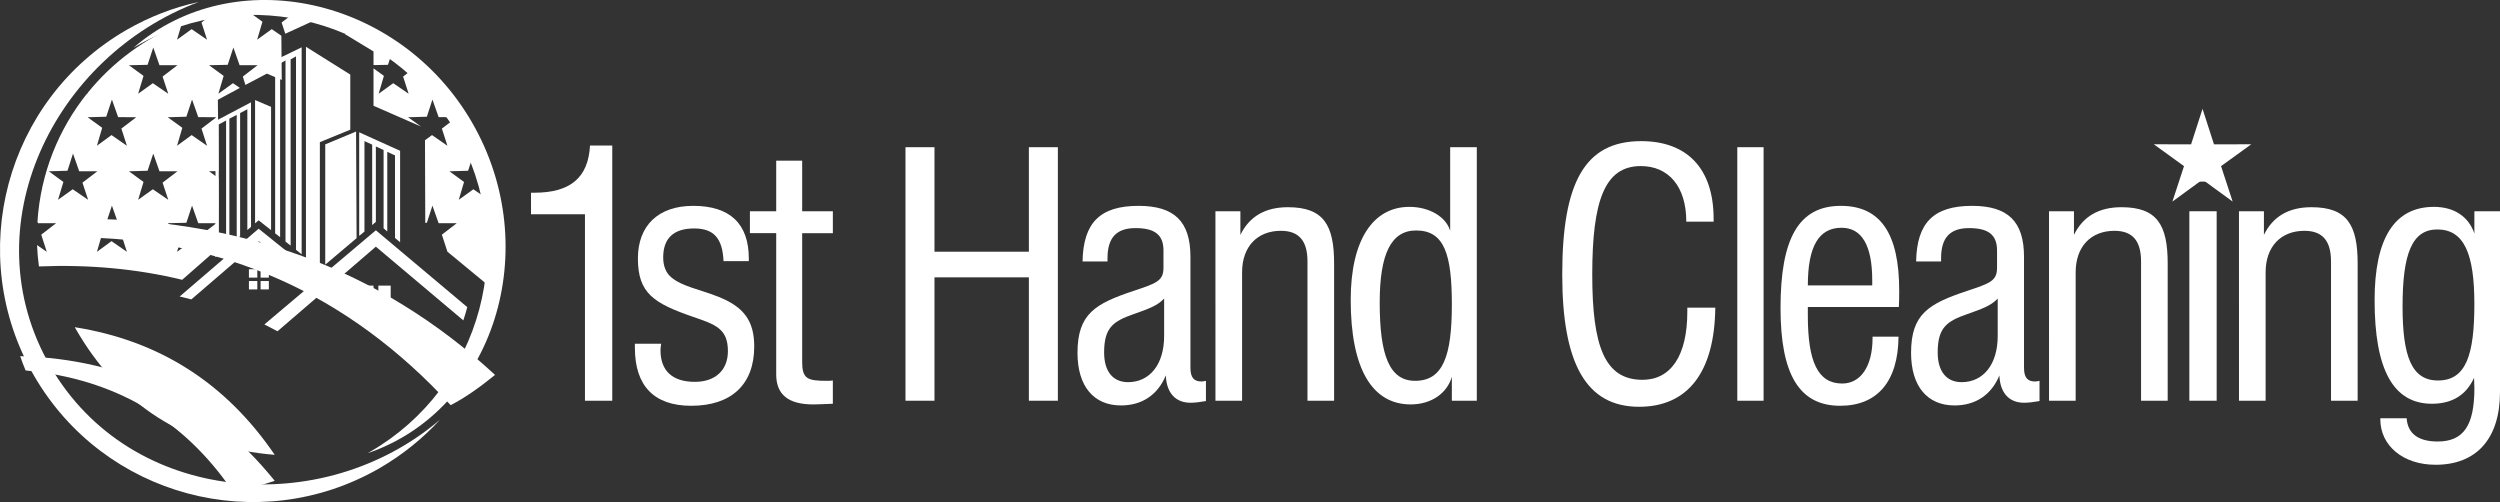 <?xml version="1.0" encoding="UTF-8" standalone="no"?>
<!-- Created with Inkscape (http://www.inkscape.org/) -->

<svg
   xmlns:dc="http://purl.org/dc/elements/1.1/"
   xmlns:cc="http://creativecommons.org/ns#"
   xmlns:rdf="http://www.w3.org/1999/02/22-rdf-syntax-ns#"
   xmlns:svg="http://www.w3.org/2000/svg"
   xmlns="http://www.w3.org/2000/svg"
   xmlns:sodipodi="http://sodipodi.sourceforge.net/DTD/sodipodi-0.dtd"
   xmlns:inkscape="http://www.inkscape.org/namespaces/inkscape"
   width="184.947mm"
   height="37.141mm"
   viewBox="0 0 184.947 37.141"
   version="1.1"
   id="svg8324"
   inkscape:version="0.92.5 (2060ec1f9f, 2020-04-08)"
   sodipodi:docname="1sthandcleaning_logo_wht.svg">
  <rect x="0" y="0" width="184.947" height="37.141" fill="#333333" stroke="none"/>
  <defs
     id="defs8318" />
  <sodipodi:namedview
     id="base"
     pagecolor="#ffffff"
     bordercolor="#666666"
     borderopacity="1.0"
     inkscape:pageopacity="0.0"
     inkscape:pageshadow="2"
     inkscape:zoom="1.9128415"
     inkscape:cx="351.30981"
     inkscape:cy="70.18836"
     inkscape:document-units="mm"
     inkscape:current-layer="layer1"
     showgrid="false"
     fit-margin-top="0"
     fit-margin-left="0"
     fit-margin-right="0"
     fit-margin-bottom="0"
     inkscape:window-width="1870"
     inkscape:window-height="1018"
     inkscape:window-x="50"
     inkscape:window-y="25"
     inkscape:window-maximized="1"
     inkscape:snap-global="false" />
  <g
     inkscape:label="Layer 1"
     inkscape:groupmode="layer"
     id="layer1"
     transform="translate(-11.469,-112.135)">
    <g
       transform="matrix(0.003,0,0,-0.003,-0.808,161.612)"
       id="g6235-3"
       style="fill:#ffffff">
      <path
         inkscape:connector-curvature="0"
         id="path6237-6"
         style="fill:#ffffff;fill-opacity:1;fill-rule:evenodd;stroke:none"
         d="m 10644,16300 c -449.8,0 -886.31,-50 -1306.15,-149.9 l -276.57,-213.3 136.62,-423.2 -379.86,259.9 -359.87,-259.9 116.63,396.5 c -913,-359.8 -1709.37,-952.9 -2319.14,-1706 l 9.99,-23.3 -19.99,13.3 C 5539.25,13314.4 5092.75,12221.5 5016.11,11025.3 l 13.33,-36.7 h 446.5 l -366.53,-283.2 136.62,-423.2 -239.91,166.6 c 6.66,-179.9 23.32,-353.2 46.65,-526.44 1242.87,49.98 2422.43,-59.98 3532.02,-329.88 0,0 296.56,259.91 893.01,783.02 0,0 6.66,393.2 6.66,1192.9 l -6.66,-3.3 6.66,23.3 c 0,156.6 0,326.6 -3.33,509.8 l -233.25,170 233.25,6.6 c -3.33,489.8 -6.67,1076.3 -16.66,1756 0,0 179.93,100 543.13,293.3 l -169.94,116.6 -359.86,-259.9 129.95,439.8 -359.87,263.3 459.83,10 139.95,426.5 153.24,-436.5 h 443.2 l -363.2,-279.9 63.3,-206.6 c 153.3,79.9 329.9,173.2 529.8,279.9 0,0 100,-43.3 366.6,-156.6 l -10,1089.6 -236.6,163.2 -359.9,-259.9 130,443.2 -359.9,259.9 459.8,13.3 26.7,70 c -16.7,0 -33.3,0 -46.7,0 z m 483.2,-639.8 829.7,379.9 516.5,-313.2 66.6,229.9 -50,33.3 c -489.8,173.3 -1016.3,276.6 -1559.4,303.2 l 26.6,-76.6 h 446.5 l -366.5,-279.9 z m 1472.8,-10 703,-426.5 v -336.5 l 356.6,6.7 139.9,426.5 153.3,-436.5 h 429.8 c -393.1,346.5 -833,639.7 -1309.5,869.6 l 76.7,-239.9 -379.9,259.9 z m 703,-843 v -923 l 1172.9,-513.1 -319.8,229.9 463.1,13.3 136.6,423.2 153.3,-433.2 446.5,-3.3 -366.5,-279.9 136.6,-423.2 -379.9,263.3 -173.2,-126.7 6.6,-2035.9 h 40 l 136.6,423.2 153.3,-433.2 h 446.5 l -366.5,-283.2 136.6,-419.8 1026.3,-846.39 c 86.6,393.18 133.3,802.99 133.3,1222.89 0,73.3 -3.4,146.6 -6.7,219.9 l -146.6,106.6 143.3,3.4 c -23.3,366.5 -80,726.4 -166.6,1072.9 l -100,-76.6 136.6,-423.2 -379.8,259.9 -359.9,-259.9 130,439.8 -359.9,263.3 459.8,13.3 140,423.2 153.2,-436.5 h 123.3 c -303.2,1019.6 -886.3,1919.2 -1662.7,2609 l -356.5,-273.2 136.6,-423.2 -379.9,259.9 -359.8,-259.9 129.9,439.8 z m -5431.28,513.2 -139.94,-426.5 -459.83,-10 359.86,-263.3 -133.28,-439.8 363.2,259.9 379.86,-259.9 -139.95,423.2 366.53,279.9 H 8025 Z m 956.32,-1282.9 -139.95,-423.2 -459.83,-13.3 359.86,-259.9 -129.95,-443.2 359.87,263.3 379.86,-263.3 -136.62,423.2 366.53,279.9 -446.5,3.3 z m -1975.94,0 -139.95,-423.2 -459.83,-13.3 359.87,-259.9 -129.95,-443.2 359.86,263.3 379.86,-263.3 -136.61,423.2 366.53,279.9 -446.5,3.3 z m 1019.62,-1332.8 -139.94,-423.2 -459.83,-13.3 359.86,-263.3 -133.28,-439.8 363.2,259.9 379.86,-259.9 -139.95,423.2 366.53,279.9 H 8025 Z m -1979.26,0 -136.62,-423.2 -459.83,-13.3 359.87,-263.3 -133.29,-439.8 363.2,259.9 379.86,-259.9 -139.95,423.2 366.53,279.9 h -446.5 z m 2935.58,-1282.9 -139.95,-423.2 -459.83,-10 359.86,-263.2 -129.95,-443.2 359.87,263.3 379.86,-263.3 -136.62,423.2 366.53,283.2 h -446.5 z m -1975.94,0 -139.95,-423.2 -459.83,-10 359.87,-263.2 -129.95,-443.2 359.86,263.3 379.86,-263.3 -136.61,423.2 366.53,283.2 h -446.5 l -153.28,433.2" />
    </g>
    <path
       d="m 45.746,135.836 c 0.107,-0.32 0.204,-0.65 0.291,-0.98 l -6.762,-5.685 -8.247,6.966 v 0 c 0.291,0.146 0.611,0.31 0.97,0.504 l 7.276,-6.258 6.471,5.453"
       style="fill:#ffffff;fill-opacity:1;fill-rule:evenodd;stroke:none;stroke-width:0.003"
       id="path6241-7"
       inkscape:connector-curvature="0" />
    <g
       transform="matrix(0.003,0,0,-0.003,-0.808,161.612)"
       id="g6243-5"
       style="fill:#ffffff">
      <path
         inkscape:connector-curvature="0"
         id="path6245-3"
         style="fill:#ffffff;fill-opacity:1;fill-rule:evenodd;stroke:none"
         d="m 5891.92,10639.3 c -34.22,133.1 -64.65,285.2 -95.07,456.4 4160.19,60.8 7662.55,-1224.53 10503.15,-3848.41 -406.9,-330.84 -772,-581.82 -1095.2,-745.34 -2532.6,2756.98 -5635.64,4137.35 -9312.88,4137.35 v 0" />
    </g>
    <g
       transform="matrix(0.002,0,0,-0.002,-0.808,161.612)"
       id="g6247-5"
       style="fill:#ffffff">
      <path
         inkscape:connector-curvature="0"
         id="path6249-6"
         style="fill:#ffffff;fill-opacity:1;fill-rule:evenodd;stroke:none"
         d="m 7085.84,11035.3 c -82.42,195.3 -147.5,368.8 -199.55,529.3 C 10768.9,11456.1 13909.7,9916.11 16300,6953.18 15740.4,6762.3 15219.8,6640.83 14729.6,6588.78 12916.3,9243.7 10369.8,10727.3 7085.84,11035.3 v 0" />
    </g>
    <g
       transform="matrix(0.002,0,0,-0.002,-0.808,161.612)"
       id="g6251-2"
       style="fill:#ffffff">
      <path
         inkscape:connector-curvature="0"
         id="path6253-9"
         style="fill:#ffffff;fill-opacity:1;fill-rule:evenodd;stroke:none"
         d="m 16300,7914.55 c -3294.2,267.52 -5759.6,1841.19 -7396.24,4720.95 3121.14,-493 5591.74,-2066.7 7396.24,-4720.95 v 0" />
    </g>
    <path
       d="m 37.849,129.753 -0.039,-7.888 -2.28,0.951 v 8.897 l 2.319,-1.96"
       style="fill:#ffffff;fill-opacity:1;fill-rule:evenodd;stroke:none;stroke-width:0.002"
       id="path6257-1"
       inkscape:connector-curvature="0" />
    <path
       d="m 38.431,129.268 v -6.694 l 0.572,0.262 v 5.947 l 0.272,-0.233 v -5.579 l 0.572,0.262 v 5.792 l 0.272,0.233 v -5.889 l 0.572,0.262 v 6.112 l 0.378,0.31 v -6.762 l -3.027,-1.368 v 7.664 l 0.388,-0.32"
       style="fill:#ffffff;fill-opacity:1;fill-rule:evenodd;stroke:none;stroke-width:0.003"
       id="path6261-2"
       inkscape:connector-curvature="0" />
    <path
       d="m 35.132,132.013 v -9.362 l 2.251,-0.922 v -4.075 l -3.279,-2.057 v 15.601 l 1.028,0.815"
       style="fill:#ffffff;fill-opacity:1;fill-rule:evenodd;stroke:none;stroke-width:0.003"
       id="path6265-7"
       inkscape:connector-curvature="0" />
    <path
       d="m 32.192,129.685 v -12.855 l 0.398,-0.223 v 13.398 l 0.379,0.301 v -13.777 l 0.398,-0.223 v 14.31 l 0.417,0.33 v -15.31 l -1.96,0.951 v 12.807 l 0.369,0.291"
       style="fill:#ffffff;fill-opacity:1;fill-rule:evenodd;stroke:none;stroke-width:0.003"
       id="path6269-0"
       inkscape:connector-curvature="0" />
    <path
       d="m 31.523,129.161 v -9.12 l -1.184,-0.504 v 9.12 l 0.262,-0.223 0.922,0.728"
       style="fill:#ffffff;fill-opacity:1;fill-rule:evenodd;stroke:none;stroke-width:0.003"
       id="path6273-9"
       inkscape:connector-curvature="0" />
    <path
       d="m 27.652,130.956 v -9.614 l 0.543,-0.291 v 9.45 l 0.242,-0.213 v -9.372 l 0.544,-0.282 v 9.188 l 0.252,-0.213 v -9.11 l 0.534,-0.281 v 8.935 l 0.272,-0.233 v -9.217 l -2.629,1.387 v 10.08 l 0.242,-0.214"
       style="fill:#ffffff;fill-opacity:1;fill-rule:evenodd;stroke:none;stroke-width:0.003"
       id="path6277-3"
       inkscape:connector-curvature="0" />
    <path
       d="m 34.327,132.954 0.553,-0.456 -4.279,-3.444 -5.84,5.016 c 0.291,0.068 0.572,0.136 0.864,0.213 l 4.996,-4.298 3.706,2.969"
       style="fill:#ffffff;fill-opacity:1;fill-rule:evenodd;stroke:none;stroke-width:0.002"
       id="path6281-6"
       inkscape:connector-curvature="0" />
    <path
       d="m 39.459,134.177 h 0.912 v -0.912 h -0.912 v 0.912"
       style="fill:#ffffff;fill-opacity:1;fill-rule:evenodd;stroke:none;stroke-width:0.003"
       id="path6285-0"
       inkscape:connector-curvature="0" />
    <path
       d="m 38.188,134.177 h 0.912 v -0.912 h -0.912 v 0.912"
       style="fill:#ffffff;fill-opacity:1;fill-rule:evenodd;stroke:none;stroke-width:0.002"
       id="path6289-6"
       inkscape:connector-curvature="0" />
    <path
       d="m 39.459,135.457 h 0.912 v -0.912 h -0.912 v 0.912"
       style="fill:#ffffff;fill-opacity:1;fill-rule:evenodd;stroke:none;stroke-width:0.003"
       id="path6293-2"
       inkscape:connector-curvature="0" />
    <path
       d="m 38.188,135.457 h 0.912 v -0.912 h -0.912 v 0.912"
       style="fill:#ffffff;fill-opacity:1;fill-rule:evenodd;stroke:none;stroke-width:0.002"
       id="path6297-6"
       inkscape:connector-curvature="0" />
    <path
       d="m 30.747,132.673 h 0.611 v -0.621 h -0.611 v 0.621"
       style="fill:#ffffff;fill-opacity:1;fill-rule:evenodd;stroke:none;stroke-width:0.002"
       id="path6301-1"
       inkscape:connector-curvature="0" />
    <path
       d="m 29.884,132.673 h 0.621 v -0.621 h -0.621 v 0.621"
       style="fill:#ffffff;fill-opacity:1;fill-rule:evenodd;stroke:none;stroke-width:0.002"
       id="path6305-8"
       inkscape:connector-curvature="0" />
    <path
       d="m 30.747,133.546 h 0.611 v -0.621 h -0.611 v 0.621"
       style="fill:#ffffff;fill-opacity:1;fill-rule:evenodd;stroke:none;stroke-width:0.002"
       id="path6309-7"
       inkscape:connector-curvature="0" />
    <path
       d="m 29.884,133.546 h 0.621 v -0.621 h -0.621 v 0.621"
       style="fill:#ffffff;fill-opacity:1;fill-rule:evenodd;stroke:none;stroke-width:0.002"
       id="path6313-9"
       inkscape:connector-curvature="0" />
    <path
       d="m 26.168,112.28 c -1.834,0.398 -3.629,1.087 -5.336,2.067 -8.955,5.171 -12.021,16.619 -6.85,25.574 5.171,8.945 16.61,12.011 25.565,6.85 1.707,-0.99 3.201,-2.202 4.463,-3.58 -8.664,7.393 -22.887,6.316 -28.824,-3.968 -5.938,-10.294 0.252,-22.926 10.983,-26.942 v 0"
       style="fill:#ffffff;fill-opacity:1;fill-rule:evenodd;stroke:none;stroke-width:0.003"
       id="path6317-2"
       inkscape:connector-curvature="0" />
    <path
       d="m 46.396,121.205 c -5.385,-9.333 -17.628,-11.962 -25.05,-5.54 0.068,-0.039 0.126,-0.068 0.184,-0.106 8.285,-4.783 18.88,-1.941 23.663,6.345 4.774,8.276 1.941,18.87 -6.345,23.653 -0.058,0.039 -0.116,0.068 -0.185,0.107 9.353,-3.192 13.117,-15.135 7.732,-24.459 v 0"
       style="fill:#ffffff;fill-opacity:1;fill-rule:evenodd;stroke:none;stroke-width:0.003"
       id="path6321-0"
       inkscape:connector-curvature="0" />
    <g
       id="g1083"
       transform="translate(-0.415,32.92)"
       style="fill:#ffffff">
      <path
         d="m 55.158,108.86 h 2.02 V 89.98 h -1.646 c -0.125,2.369 -1.447,3.492 -4.115,3.492 -0.075,0 -0.15,0 -0.249,0 v 1.596 h 3.99 z"
         style="font-style:normal;font-variant:normal;font-weight:normal;font-stretch:normal;font-size:9.878px;line-height:0.265px;font-family:'Swiss 721 Condensed';-inkscape-font-specification:'Swiss 721 Condensed, ';text-align:start;letter-spacing:-0.521px;word-spacing:0px;text-anchor:start;fill:#ffffff;fill-opacity:1;stroke:none;stroke-width:0.668"
         id="path1006"
         inkscape:connector-curvature="0" />
      <path
         d="m 58.852,104.645 c 0,0.1 0,0.199 0,0.299 0,2.818 1.422,4.29 4.165,4.29 2.968,0 4.664,-1.571 4.664,-4.389 0,-1.895 -0.773,-2.943 -2.694,-3.691 -1.397,-0.549 -2.644,-0.748 -3.442,-1.422 -0.399,-0.324 -0.599,-0.848 -0.599,-1.471 0,-1.422 0.773,-2.145 2.294,-2.145 1.447,0 2.095,0.723 2.17,2.419 h 1.87 c 0,-0.075 0,-0.125 0,-0.2 0,-2.569 -1.397,-3.891 -4.115,-3.891 -2.594,0 -4.09,1.471 -4.09,3.891 0,2.594 1.197,3.317 4.065,4.315 1.671,0.574 2.594,0.873 2.594,2.544 0,1.397 -0.923,2.27 -2.444,2.27 -1.671,0 -2.544,-0.823 -2.544,-2.344 0,-0.15 0.025,-0.299 0.05,-0.474 z"
         style="font-style:normal;font-variant:normal;font-weight:normal;font-stretch:normal;font-size:9.878px;line-height:0.265px;font-family:'Swiss 721 Condensed';-inkscape-font-specification:'Swiss 721 Condensed, ';text-align:start;letter-spacing:-0.521px;word-spacing:0px;text-anchor:start;fill:#ffffff;fill-opacity:1;stroke:none;stroke-width:0.668"
         id="path1008"
         inkscape:connector-curvature="0" />
      <path
         d="m 71.228,105.967 v -9.502 h 2.27 V 94.843 H 71.228 V 91.102 H 69.307 v 3.741 h -1.945 v 1.621 h 1.945 v 10.45 c 0,1.496 0.898,2.22 2.743,2.22 0.299,0 0.798,-0.025 1.447,-0.05 v -1.721 c -0.175,0.025 -0.324,0.025 -0.449,0.025 -1.447,0 -1.821,-0.15 -1.821,-1.422 z"
         style="font-style:normal;font-variant:normal;font-weight:normal;font-stretch:normal;font-size:9.878px;line-height:0.265px;font-family:'Swiss 721 Condensed';-inkscape-font-specification:'Swiss 721 Condensed, ';text-align:start;letter-spacing:-0.521px;word-spacing:0px;text-anchor:start;fill:#ffffff;fill-opacity:1;stroke:none;stroke-width:0.668"
         id="path1010"
         inkscape:connector-curvature="0" />
      <path
         d="m 78.871,108.86 h 2.145 v -9.128 h 6.983 v 9.128 h 2.145 V 90.105 h -2.145 v 7.731 h -6.983 v -7.731 h -2.145 z"
         style="font-style:normal;font-variant:normal;font-weight:normal;font-stretch:normal;font-size:9.878px;line-height:0.265px;font-family:'Swiss 721 Condensed';-inkscape-font-specification:'Swiss 721 Condensed, ';text-align:start;letter-spacing:-0.521px;word-spacing:0px;text-anchor:start;fill:#ffffff;fill-opacity:1;stroke:none;stroke-width:0.668"
         id="path1012"
         inkscape:connector-curvature="0" />
      <path
         d="m 101.098,108.884 v -1.496 c -0.125,0.025 -0.224,0.05 -0.324,0.05 -0.574,0 -0.823,-0.299 -0.823,-1.023 v -8.205 c 0,-2.619 -1.197,-3.766 -3.841,-3.766 -2.843,0 -4.09,1.247 -4.14,4.115 h 1.846 c 0,-0.075 0,-0.175 0,-0.249 0,-1.521 0.673,-2.22 2.07,-2.22 1.397,0 2.07,0.474 2.07,1.646 v 1.297 c 0,0.973 -0.549,1.147 -2.195,1.696 -2.843,0.948 -4.165,1.696 -4.165,4.589 0,2.469 1.197,3.891 3.217,3.891 1.546,0 2.718,-0.773 3.317,-2.22 0.05,1.297 0.723,2.02 1.821,2.02 0.349,0 0.723,-0.05 1.147,-0.125 z m -3.093,-7.582 v 2.768 c 0,2.145 -1.097,3.417 -2.669,3.417 -1.122,0 -1.771,-0.798 -1.771,-2.195 0,-1.87 0.698,-2.319 2.195,-2.843 0.973,-0.349 1.746,-0.599 2.245,-1.147 z"
         style="font-style:normal;font-variant:normal;font-weight:normal;font-stretch:normal;font-size:9.878px;line-height:0.265px;font-family:'Swiss 721 Condensed';-inkscape-font-specification:'Swiss 721 Condensed, ';text-align:start;letter-spacing:-0.521px;word-spacing:0px;text-anchor:start;fill:#ffffff;fill-opacity:1;stroke:none;stroke-width:0.668"
         id="path1014"
         inkscape:connector-curvature="0" />
      <path
         d="m 101.802,108.86 h 1.97 v -9.502 c 0,-1.92 1.147,-3.068 2.868,-3.068 1.347,0 1.97,0.748 1.97,2.27 v 10.3 h 1.97 V 98.709 c 0,-2.843 -0.773,-4.165 -3.417,-4.165 -1.671,0 -2.843,0.673 -3.517,2.045 v -1.746 h -1.846 z"
         style="font-style:normal;font-variant:normal;font-weight:normal;font-stretch:normal;font-size:9.878px;line-height:0.265px;font-family:'Swiss 721 Condensed';-inkscape-font-specification:'Swiss 721 Condensed, ';text-align:start;letter-spacing:-0.521px;word-spacing:0px;text-anchor:start;fill:#ffffff;fill-opacity:1;stroke:none;stroke-width:0.668"
         id="path1016"
         inkscape:connector-curvature="0" />
      <path
         d="M 121.136,108.86 V 90.105 h -1.97 v 6.185 c -0.299,-1.023 -1.521,-1.771 -3.018,-1.771 -2.669,0 -4.34,2.419 -4.34,6.883 0,5.113 1.596,7.731 4.439,7.731 1.521,0 2.694,-0.823 3.043,-2.045 v 1.771 z m -1.846,-7.108 c 0,3.791 -0.648,5.636 -2.718,5.636 -1.895,0 -2.619,-1.87 -2.619,-5.786 0,-3.566 0.823,-5.337 2.694,-5.337 2.095,0 2.644,1.771 2.644,5.487 z"
         style="font-style:normal;font-variant:normal;font-weight:normal;font-stretch:normal;font-size:9.878px;line-height:0.265px;font-family:'Swiss 721 Condensed';-inkscape-font-specification:'Swiss 721 Condensed, ';text-align:start;letter-spacing:-0.521px;word-spacing:0px;text-anchor:start;fill:#ffffff;fill-opacity:1;stroke:none;stroke-width:0.668"
         id="path1018"
         inkscape:connector-curvature="0" />
      <path
         d="m 136.71,101.976 c 0,0.1 0,0.199 0,0.299 0,3.267 -1.222,5.038 -3.317,5.038 -2.793,0 -3.716,-2.469 -3.716,-7.781 0,-5.487 0.923,-8.031 3.591,-8.031 2.045,0 3.367,1.496 3.367,4.115 h 2.02 c 0,-0.075 0,-0.15 0,-0.224 0,-3.691 -1.945,-5.736 -5.362,-5.736 -4.19,0 -5.836,3.093 -5.836,9.876 0,6.584 1.771,9.776 5.686,9.776 3.591,0 5.587,-2.544 5.636,-7.332 z"
         style="font-style:normal;font-variant:normal;font-weight:normal;font-stretch:normal;font-size:9.878px;line-height:0.265px;font-family:'Swiss 721 Condensed';-inkscape-font-specification:'Swiss 721 Condensed, ';text-align:start;letter-spacing:-0.521px;word-spacing:0px;text-anchor:start;fill:#ffffff;fill-opacity:1;stroke:none;stroke-width:0.668"
         id="path1020"
         inkscape:connector-curvature="0" />
      <path
         d="m 140.407,108.86 h 1.945 V 90.105 h -1.945 z"
         style="font-style:normal;font-variant:normal;font-weight:normal;font-stretch:normal;font-size:9.878px;line-height:0.265px;font-family:'Swiss 721 Condensed';-inkscape-font-specification:'Swiss 721 Condensed, ';text-align:start;letter-spacing:-0.521px;word-spacing:0px;text-anchor:start;fill:#ffffff;fill-opacity:1;stroke:none;stroke-width:0.668"
         id="path1022"
         inkscape:connector-curvature="0" />
      <path
         d="m 150.414,104.121 c 0,0.025 0,0.05 0,0.1 0,2.12 -0.898,3.367 -2.245,3.367 -1.821,0 -2.544,-1.646 -2.544,-5.038 0,-0.05 0,-0.274 0,-0.624 h 6.734 c 0.025,-0.424 0.025,-0.823 0.025,-1.222 0,-4.19 -1.372,-6.26 -4.315,-6.26 -3.142,0 -4.464,2.444 -4.464,7.557 0,4.888 1.372,7.233 4.414,7.233 2.743,0 4.29,-1.796 4.315,-5.113 z m -4.788,-3.791 c 0,-2.868 0.798,-4.265 2.494,-4.265 1.496,0 2.27,1.297 2.27,3.891 0,0.125 0,0.249 0,0.374 z"
         style="font-style:normal;font-variant:normal;font-weight:normal;font-stretch:normal;font-size:9.878px;line-height:0.265px;font-family:'Swiss 721 Condensed';-inkscape-font-specification:'Swiss 721 Condensed, ';text-align:start;letter-spacing:-0.521px;word-spacing:0px;text-anchor:start;fill:#ffffff;fill-opacity:1;stroke:none;stroke-width:0.668"
         id="path1024"
         inkscape:connector-curvature="0" />
      <path
         d="m 162.765,108.884 v -1.496 c -0.125,0.025 -0.224,0.05 -0.324,0.05 -0.574,0 -0.823,-0.299 -0.823,-1.023 v -8.205 c 0,-2.619 -1.197,-3.766 -3.841,-3.766 -2.843,0 -4.09,1.247 -4.14,4.115 h 1.846 c 0,-0.075 0,-0.175 0,-0.249 0,-1.521 0.673,-2.22 2.07,-2.22 1.397,0 2.07,0.474 2.07,1.646 v 1.297 c 0,0.973 -0.549,1.147 -2.195,1.696 -2.843,0.948 -4.165,1.696 -4.165,4.589 0,2.469 1.197,3.891 3.217,3.891 1.546,0 2.718,-0.773 3.317,-2.22 0.05,1.297 0.723,2.02 1.821,2.02 0.349,0 0.723,-0.05 1.147,-0.125 z m -3.093,-7.582 v 2.768 c 0,2.145 -1.097,3.417 -2.669,3.417 -1.122,0 -1.771,-0.798 -1.771,-2.195 0,-1.87 0.698,-2.319 2.195,-2.843 0.973,-0.349 1.746,-0.599 2.245,-1.147 z"
         style="font-style:normal;font-variant:normal;font-weight:normal;font-stretch:normal;font-size:9.878px;line-height:0.265px;font-family:'Swiss 721 Condensed';-inkscape-font-specification:'Swiss 721 Condensed, ';text-align:start;letter-spacing:-0.521px;word-spacing:0px;text-anchor:start;fill:#ffffff;fill-opacity:1;stroke:none;stroke-width:0.668"
         id="path1026"
         inkscape:connector-curvature="0" />
      <path
         d="m 163.469,108.86 h 1.97 v -9.502 c 0,-1.92 1.147,-3.068 2.868,-3.068 1.347,0 1.97,0.748 1.97,2.27 v 10.3 h 1.97 V 98.709 c 0,-2.843 -0.773,-4.165 -3.417,-4.165 -1.671,0 -2.843,0.673 -3.517,2.045 v -1.746 h -1.846 z"
         style="font-style:normal;font-variant:normal;font-weight:normal;font-stretch:normal;font-size:9.878px;line-height:0.265px;font-family:'Swiss 721 Condensed';-inkscape-font-specification:'Swiss 721 Condensed, ';text-align:start;letter-spacing:-0.521px;word-spacing:0px;text-anchor:start;fill:#ffffff;fill-opacity:1;stroke:none;stroke-width:0.668"
         id="path1028"
         inkscape:connector-curvature="0" />
      <path
         d="m 173.85,108.86 h 2.02 V 94.843 h -2.02 z m 0,-16.211 h 2.02 v -2.544 h -2.02 z"
         style="font-style:normal;font-variant:normal;font-weight:normal;font-stretch:normal;font-size:9.878px;line-height:0.265px;font-family:'Swiss 721 Condensed';-inkscape-font-specification:'Swiss 721 Condensed, ';text-align:start;letter-spacing:-0.521px;word-spacing:0px;text-anchor:start;fill:#ffffff;fill-opacity:1;stroke:none;stroke-width:0.668"
         id="path1030"
         inkscape:connector-curvature="0" />
      <path
         d="m 177.522,108.86 h 1.97 v -9.502 c 0,-1.92 1.147,-3.068 2.868,-3.068 1.347,0 1.97,0.748 1.97,2.27 v 10.3 h 1.97 V 98.709 c 0,-2.843 -0.773,-4.165 -3.417,-4.165 -1.671,0 -2.843,0.673 -3.517,2.045 v -1.746 h -1.846 z"
         style="font-style:normal;font-variant:normal;font-weight:normal;font-stretch:normal;font-size:9.878px;line-height:0.265px;font-family:'Swiss 721 Condensed';-inkscape-font-specification:'Swiss 721 Condensed, ';text-align:start;letter-spacing:-0.521px;word-spacing:0px;text-anchor:start;fill:#ffffff;fill-opacity:1;stroke:none;stroke-width:0.668"
         id="path1032"
         inkscape:connector-curvature="0" />
      <path
         d="m 187.977,110.156 c 0,0.025 0,0.05 0,0.075 0,1.945 1.671,3.367 4.09,3.367 2.993,0 4.764,-1.895 4.764,-5.387 V 94.843 h -1.895 v 1.646 c -0.424,-1.247 -1.496,-1.97 -2.993,-1.97 -2.918,0 -4.389,2.319 -4.389,6.908 0,5.113 1.372,7.657 4.24,7.657 1.496,0 2.544,-0.648 3.118,-1.92 0,0.349 0.025,0.574 0.025,0.748 0,2.743 -0.773,3.965 -2.718,3.965 -1.446,0 -2.22,-0.599 -2.294,-1.721 z m 1.646,-8.28 c 0,-3.891 0.698,-5.686 2.569,-5.686 1.995,0 2.743,1.821 2.743,5.512 0,3.791 -0.623,5.661 -2.694,5.661 -1.945,0 -2.619,-1.771 -2.619,-5.487 z"
         style="font-style:normal;font-variant:normal;font-weight:normal;font-stretch:normal;font-size:9.878px;line-height:0.265px;font-family:'Swiss 721 Condensed';-inkscape-font-specification:'Swiss 721 Condensed, ';text-align:start;letter-spacing:-0.521px;word-spacing:0px;text-anchor:start;fill:#ffffff;fill-opacity:1;stroke:none;stroke-width:0.668"
         id="path1034"
         inkscape:connector-curvature="0" />
      <path
         inkscape:transform-center-y="-0.3620317"
         d="m 174.825,87.268 0.847,2.626 2.759,-0.006 -2.236,1.617 0.858,2.622 -2.228,-1.627 -2.228,1.627 0.858,-2.622 -2.236,-1.617 2.759,0.006 z"
         inkscape:randomized="0"
         inkscape:rounded="2.42861e-17"
         inkscape:flatsided="false"
         sodipodi:arg2="-0.9424778"
         sodipodi:arg1="-1.5707963"
         sodipodi:r2="1.4406722"
         sodipodi:r1="3.7912421"
         sodipodi:cy="91.058769"
         sodipodi:cx="174.8246"
         sodipodi:sides="5"
         id="path8059-0"
         style="opacity:1;fill:#ffffff;fill-opacity:1;stroke:none;stroke-width:0.609;stroke-linecap:butt;stroke-linejoin:miter;stroke-miterlimit:4;stroke-dasharray:none;stroke-dashoffset:0;stroke-opacity:1;paint-order:normal"
         sodipodi:type="star" />
    </g>
  </g>
</svg>
